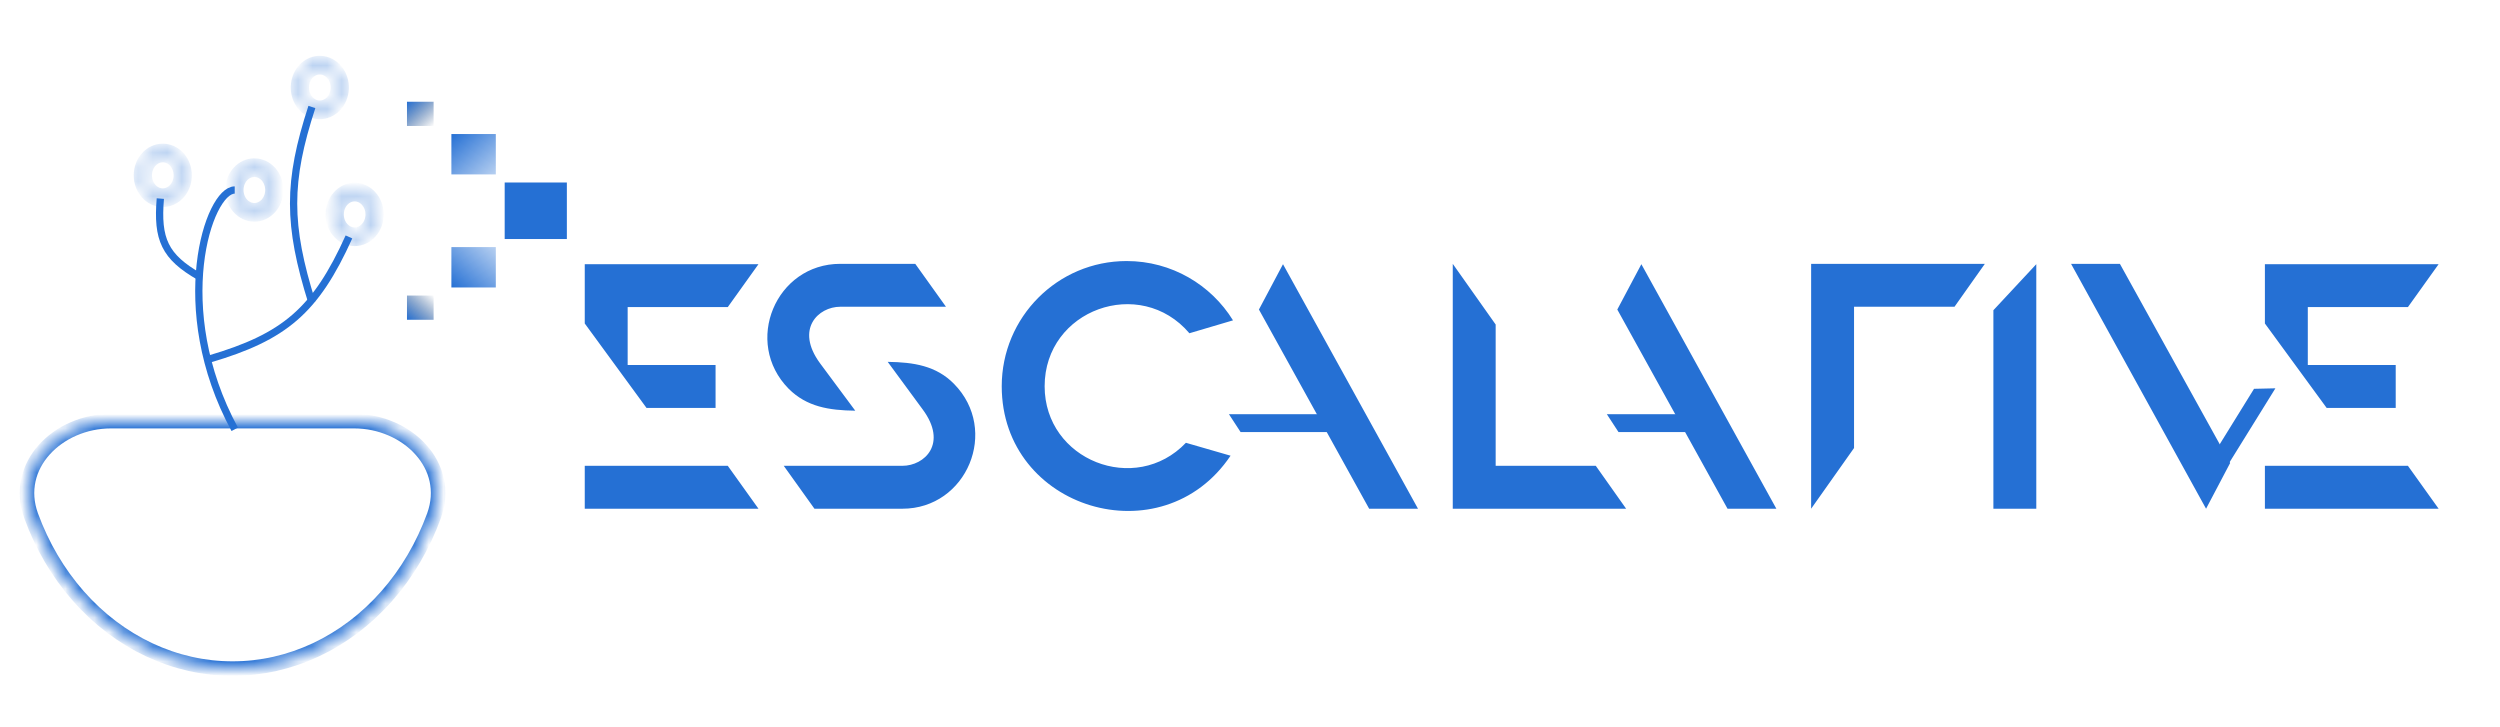 <svg width="172" height="50" viewBox="0 0 172 50" fill="none" xmlns="http://www.w3.org/2000/svg">
<path d="M16.149 13.072C14.349 13.072 11.632 21.202 16.149 29.536" stroke="#2570D4" stroke-width="0.5"/>
<mask id="path-2-inside-1_1203_119" fill="white">
<path d="M19 13.072C19 14 18.328 14.752 17.5 14.752C16.672 14.752 16 14 16 13.072C16 12.144 16.672 11.392 17.5 11.392C18.328 11.392 19 12.144 19 13.072ZM16.255 13.072C16.255 13.842 16.813 14.466 17.5 14.466C18.187 14.466 18.745 13.842 18.745 13.072C18.745 12.302 18.187 11.678 17.5 11.678C16.813 11.678 16.255 12.302 16.255 13.072Z"/>
</mask>
<path d="M19 13.072C19 14 18.328 14.752 17.5 14.752C16.672 14.752 16 14 16 13.072C16 12.144 16.672 11.392 17.5 11.392C18.328 11.392 19 12.144 19 13.072ZM16.255 13.072C16.255 13.842 16.813 14.466 17.5 14.466C18.187 14.466 18.745 13.842 18.745 13.072C18.745 12.302 18.187 11.678 17.5 11.678C16.813 11.678 16.255 12.302 16.255 13.072Z" fill="#D9D9D9" stroke="#2570D4" mask="url(#path-2-inside-1_1203_119)"/>
<mask id="path-3-inside-2_1203_119" fill="white">
<path d="M12.7 12.064C12.7 12.992 12.028 13.744 11.2 13.744C10.371 13.744 9.7 12.992 9.7 12.064C9.7 11.136 10.371 10.384 11.2 10.384C12.028 10.384 12.7 11.136 12.7 12.064ZM9.955 12.064C9.955 12.834 10.512 13.458 11.2 13.458C11.887 13.458 12.444 12.834 12.444 12.064C12.444 11.294 11.887 10.67 11.2 10.67C10.512 10.67 9.955 11.294 9.955 12.064Z"/>
</mask>
<path d="M12.7 12.064C12.7 12.992 12.028 13.744 11.2 13.744C10.371 13.744 9.7 12.992 9.7 12.064C9.7 11.136 10.371 10.384 11.2 10.384C12.028 10.384 12.7 11.136 12.7 12.064ZM9.955 12.064C9.955 12.834 10.512 13.458 11.2 13.458C11.887 13.458 12.444 12.834 12.444 12.064C12.444 11.294 11.887 10.67 11.2 10.67C10.512 10.67 9.955 11.294 9.955 12.064Z" fill="#D9D9D9" stroke="#2570D4" mask="url(#path-3-inside-2_1203_119)"/>
<mask id="path-4-inside-3_1203_119" fill="white">
<path d="M25.899 14.752C25.899 15.68 25.228 16.432 24.399 16.432C23.571 16.432 22.899 15.68 22.899 14.752C22.899 13.824 23.571 13.072 24.399 13.072C25.228 13.072 25.899 13.824 25.899 14.752ZM23.155 14.752C23.155 15.522 23.712 16.146 24.399 16.146C25.087 16.146 25.644 15.522 25.644 14.752C25.644 13.982 25.087 13.358 24.399 13.358C23.712 13.358 23.155 13.982 23.155 14.752Z"/>
</mask>
<path d="M25.899 14.752C25.899 15.68 25.228 16.432 24.399 16.432C23.571 16.432 22.899 15.68 22.899 14.752C22.899 13.824 23.571 13.072 24.399 13.072C25.228 13.072 25.899 13.824 25.899 14.752ZM23.155 14.752C23.155 15.522 23.712 16.146 24.399 16.146C25.087 16.146 25.644 15.522 25.644 14.752C25.644 13.982 25.087 13.358 24.399 13.358C23.712 13.358 23.155 13.982 23.155 14.752Z" fill="#D9D9D9" stroke="#2570D4" mask="url(#path-4-inside-3_1203_119)"/>
<mask id="path-5-inside-4_1203_119" fill="white">
<path d="M23.463 6.406C23.273 7.309 22.466 7.868 21.659 7.656C20.853 7.443 20.353 6.538 20.543 5.635C20.733 4.732 21.541 4.172 22.347 4.385C23.154 4.598 23.653 5.503 23.463 6.406ZM20.792 5.701C20.634 6.45 21.049 7.201 21.718 7.377C22.387 7.554 23.057 7.089 23.215 6.34C23.372 5.591 22.958 4.84 22.289 4.663C21.62 4.487 20.949 4.951 20.792 5.701Z"/>
</mask>
<path d="M23.463 6.406C23.273 7.309 22.466 7.868 21.659 7.656C20.853 7.443 20.353 6.538 20.543 5.635C20.733 4.732 21.541 4.172 22.347 4.385C23.154 4.598 23.653 5.503 23.463 6.406ZM20.792 5.701C20.634 6.45 21.049 7.201 21.718 7.377C22.387 7.554 23.057 7.089 23.215 6.34C23.372 5.591 22.958 4.84 22.289 4.663C21.62 4.487 20.949 4.951 20.792 5.701Z" fill="#D9D9D9" stroke="#2570D4" mask="url(#path-5-inside-4_1203_119)"/>
<path d="M14.408 24.7C19.571 23.18 21.709 21.388 24.008 16.3" stroke="#2570D4" stroke-width="0.5"/>
<path d="M21.457 20.8C19.784 15.451 19.777 12.508 21.457 7.36" stroke="#2570D4" stroke-width="0.5"/>
<path d="M11.031 13.662C10.798 16.457 11.325 17.666 13.731 19.038" stroke="#2570D4" stroke-width="0.5"/>
<mask id="path-9-inside-5_1203_119" fill="white">
<path d="M24.351 28.973C28.023 28.973 31.117 32.039 29.858 35.489V35.489C29.104 37.555 28 39.432 26.607 41.013C25.214 42.594 23.56 43.848 21.74 44.704C19.92 45.56 17.97 46 16 46C14.03 46 12.08 45.56 10.26 44.704C8.44 43.848 6.786 42.594 5.393 41.013C4.001 39.432 2.896 37.555 2.142 35.489V35.489C0.883 32.039 3.977 28.973 7.649 28.973L16 28.973H24.351Z"/>
</mask>
<path d="M24.351 28.973C28.023 28.973 31.117 32.039 29.858 35.489V35.489C29.104 37.555 28 39.432 26.607 41.013C25.214 42.594 23.56 43.848 21.74 44.704C19.92 45.56 17.97 46 16 46C14.03 46 12.08 45.56 10.26 44.704C8.44 43.848 6.786 42.594 5.393 41.013C4.001 39.432 2.896 37.555 2.142 35.489V35.489C0.883 32.039 3.977 28.973 7.649 28.973L16 28.973H24.351Z" stroke="#2570D4" mask="url(#path-9-inside-5_1203_119)"/>
<path d="M40.231 18.176H52.183L50.071 21.128H43.183V25.112H49.231V28.064H44.479L40.231 22.256V18.176ZM40.231 35H52.183L50.071 32.048H40.231V35ZM62.082 35H56.034L53.922 32.048H62.082C63.618 32.048 65.226 30.512 63.474 28.16L61.074 24.896C62.85 24.92 64.41 25.16 65.634 26.408C68.778 29.6 66.522 35 62.082 35ZM65.082 21.104L62.97 18.152H57.81C53.37 18.152 51.114 23.552 54.258 26.744C55.506 27.992 57.042 28.232 58.842 28.256L56.418 24.992C54.69 22.64 56.298 21.104 57.81 21.104H65.082ZM77.511 17.96C80.607 17.96 83.319 19.592 84.831 22.04L81.831 22.928C78.447 18.944 71.871 21.296 71.871 26.576C71.871 31.664 78.111 34.112 81.591 30.464L84.663 31.352C79.959 38.36 68.919 35.048 68.919 26.576C68.919 21.824 72.759 17.96 77.511 17.96ZM97.558 35H94.198L86.614 21.296L88.27 18.176L97.558 35ZM102.902 22.328V32.048H109.79L111.878 35H99.95V18.152L102.902 22.328ZM122.214 35H118.854L111.27 21.296L112.926 18.176L122.214 35ZM127.558 21.104V30.824L124.606 35V18.152H136.558L134.47 21.104H127.558ZM140.097 18.176V35H137.145V21.344L140.097 18.176ZM142.489 18.152H145.849L153.433 31.856L151.777 35L142.489 18.152ZM155.825 18.176H167.777L165.665 21.128H158.777V25.112H164.825V28.064H160.073L155.825 22.256V18.176ZM155.825 35H167.777L165.665 32.048H155.825V35Z" fill="#2570D4"/>
<path d="M92.557 28.499L91.879 29.724L85.353 29.727L84.549 28.495L92.557 28.499Z" fill="#2570D4"/>
<path d="M118.557 28.499L117.879 29.724L111.353 29.727L110.549 28.495L118.557 28.499Z" fill="#2570D4"/>
<path d="M152.329 33.521L151.643 32.3L155.077 26.75L156.548 26.716L152.329 33.521Z" fill="#2570D4"/>
<rect x="34.722" y="12.556" width="4.278" height="3.889" fill="#2570D4"/>
<rect x="31.056" y="9.222" width="3.056" height="2.778" fill="url(#paint0_linear_1203_119)"/>
<rect x="28" y="7" width="1.833" height="1.667" fill="url(#paint1_linear_1203_119)"/>
<rect x="28" y="20.333" width="1.833" height="1.667" fill="url(#paint2_linear_1203_119)"/>
<rect x="31.056" y="17" width="3.056" height="2.778" fill="url(#paint3_linear_1203_119)"/>
<defs>
<linearGradient id="paint0_linear_1203_119" x1="31.056" y1="9.222" x2="33.821" y2="12.264" gradientUnits="userSpaceOnUse">
<stop stop-color="#2570D4"/>
<stop offset="1" stop-color="#2570D4" stop-opacity="0.33"/>
</linearGradient>
<linearGradient id="paint1_linear_1203_119" x1="28" y1="7" x2="29.659" y2="8.825" gradientUnits="userSpaceOnUse">
<stop stop-color="#2570D4"/>
<stop offset="1" stop-color="#133A6E" stop-opacity="0.01"/>
</linearGradient>
<linearGradient id="paint2_linear_1203_119" x1="28" y1="22" x2="29.659" y2="20.175" gradientUnits="userSpaceOnUse">
<stop stop-color="#2570D4"/>
<stop offset="1" stop-color="#133A6E" stop-opacity="0.01"/>
</linearGradient>
<linearGradient id="paint3_linear_1203_119" x1="31.056" y1="19.778" x2="33.821" y2="16.736" gradientUnits="userSpaceOnUse">
<stop stop-color="#2570D4"/>
<stop offset="1" stop-color="#2570D4" stop-opacity="0.33"/>
</linearGradient>
</defs>
</svg>
